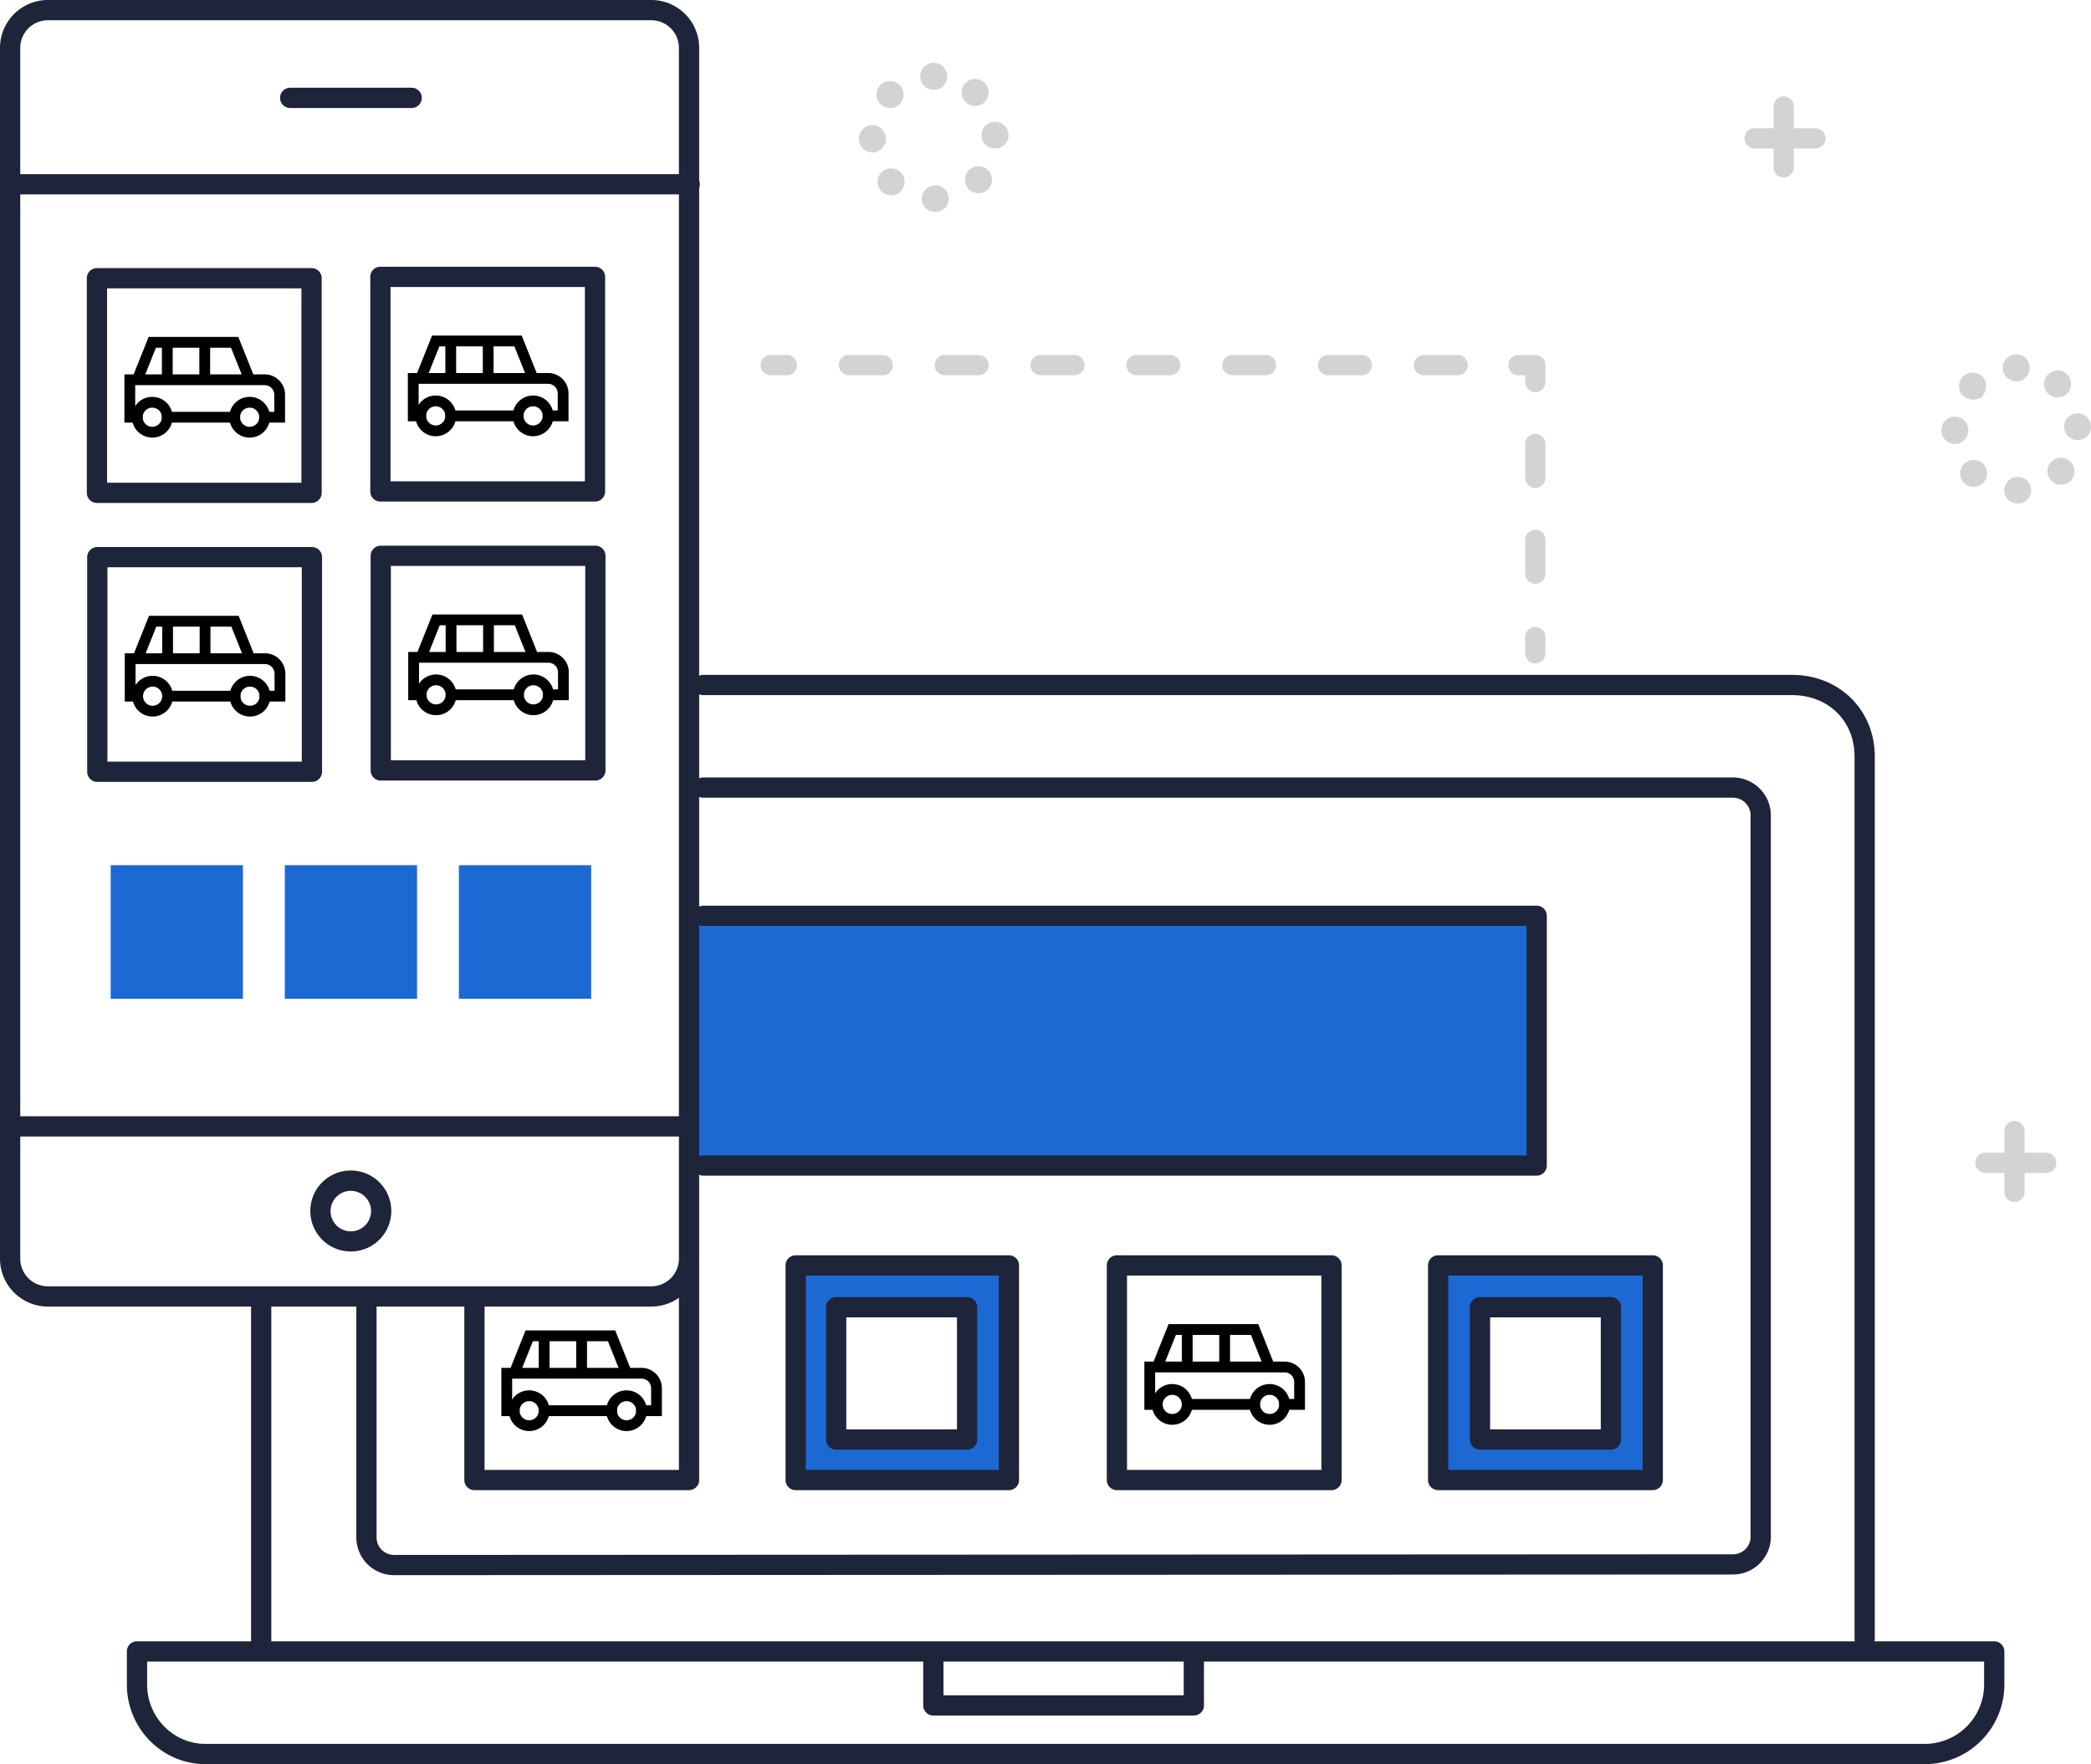 <?xml version="1.0" encoding="UTF-8"?> <svg xmlns="http://www.w3.org/2000/svg" viewBox="0 0 1549.19 1307"> <defs> <style>.cls-1{fill:#1c69d4;}.cls-2{fill:#d3d3d3;}.cls-3{fill:#1e243a;}.cls-4{fill:none;stroke:#000;stroke-linecap:round;stroke-miterlimit:9.33;stroke-width:8px;}</style> </defs> <title>step 2</title> <g id="Слой_2" data-name="Слой 2"> <g id="usability"> <rect class="cls-1" x="82" y="641" width="98" height="99"></rect> <rect class="cls-1" x="211" y="641" width="98" height="99"></rect> <rect class="cls-1" x="511" y="675.5" width="627.5" height="188"></rect> <path class="cls-1" d="M1065,1097h159V938H1065Zm31-128h98v98h-98Z"></path> <path class="cls-1" d="M588,1097H747V938H588Zm31-128h98v98H619Z"></path> <rect class="cls-1" x="340" y="641" width="98" height="99"></rect> <path class="cls-2" d="M1321.5,131.5a7.5,7.5,0,0,1-7.5-7.5V79a7.5,7.5,0,0,1,15,0v45A7.5,7.5,0,0,1,1321.5,131.5Z"></path> <path class="cls-2" d="M1345,110h-45a7.5,7.5,0,0,1,0-15h45a7.5,7.5,0,0,1,0,15Z"></path> <path class="cls-2" d="M1492.5,890.5a7.5,7.5,0,0,1-7.5-7.5V838a7.5,7.5,0,0,1,15,0v45A7.5,7.5,0,0,1,1492.5,890.5Z"></path> <path class="cls-2" d="M1516,869h-45a7.5,7.5,0,0,1,0-15h45a7.5,7.5,0,0,1,0,15Z"></path> <path class="cls-2" d="M1484.92,363.47a9.91,9.91,0,0,1,9.75-10.14h0a9.87,9.87,0,0,1,10.24,9.59h0a9.77,9.77,0,0,1-9.75,10.08h-.25A9.8,9.8,0,0,1,1484.92,363.47Zm-29.62-5.53a10,10,0,0,1-.26-14.14h0a10,10,0,0,1,14.14-.26h0a10,10,0,0,1,.26,14.14h0a10,10,0,0,1-7.2,3.06h0A10,10,0,0,1,1455.3,357.94Zm64.76-1.53a10,10,0,0,1-.44-14.14h0a10,10,0,0,1,14.14-.44h0a10,10,0,0,1,.44,14.14h0a10,10,0,0,1-7.29,3.15h0A10,10,0,0,1,1520.06,356.41Zm-81.74-37.51a10.1,10.1,0,0,1,9.88-10.22h0a10.13,10.13,0,0,1,10.12,10h0a10.09,10.09,0,0,1-9.87,10.28h-.13A10.2,10.2,0,0,1,1438.32,318.9Zm90.89-2.39a9.92,9.92,0,0,1,9.62-10.28h0a9.91,9.91,0,0,1,10.36,9.51h0a9.78,9.78,0,0,1-9.62,10.26h-.38A9.87,9.87,0,0,1,1529.21,316.51Zm-74.8-23.34a10,10,0,0,1-.09-14.14h0a10.27,10.27,0,0,1,14.36-.09h0c3.93,3.88,3.32,10.22.32,14.15h0c0,2-4.77,3-7.35,3h0A10.46,10.46,0,0,1,1454.41,293.17Zm63.31-1.32a10,10,0,0,1-.61-14.13h0a10,10,0,0,1,14.13-.61h0a10,10,0,0,1,.61,14.13h0a10,10,0,0,1-7.37,3.24h0A10,10,0,0,1,1517.72,291.85Zm-33.94-19.31a10,10,0,0,1,10-10h0a10,10,0,0,1,10,10h0a10,10,0,0,1-10,10h0A10,10,0,0,1,1483.78,272.54Z"></path> <path class="cls-2" d="M682.92,147.47a9.9,9.9,0,0,1,9.75-10.13h0a9.85,9.85,0,0,1,10.24,9.58h0A9.77,9.77,0,0,1,693.16,157h-.25A9.8,9.8,0,0,1,682.92,147.47Zm-29.62-5.53A10,10,0,0,1,653,127.8h0a10,10,0,0,1,14.14-.26h0a10,10,0,0,1,.27,14.14h0a10,10,0,0,1-7.21,3.06h0A10,10,0,0,1,653.3,141.94Zm64.76-1.53a10,10,0,0,1-.44-14.14h0a10,10,0,0,1,14.14-.44h0A10,10,0,0,1,732.2,140h0a10,10,0,0,1-7.29,3.15h0A10,10,0,0,1,718.06,140.41ZM636.32,102.9h0a10.1,10.1,0,0,1,9.88-10.22h0a10.13,10.13,0,0,1,10.12,10h0A10.09,10.09,0,0,1,646.45,113h-.13A10.2,10.2,0,0,1,636.32,102.9Zm90.89-2.39a9.92,9.92,0,0,1,9.62-10.28h0a9.92,9.92,0,0,1,10.37,9.51h0A9.79,9.79,0,0,1,737.57,110h-.38A9.88,9.88,0,0,1,727.21,100.51Zm-74.8-23.34A10,10,0,0,1,652.32,63h0a10,10,0,0,1,14.14-.09h0a10,10,0,0,1,.09,14.15h0a10,10,0,0,1-7.12,3h0A9.92,9.92,0,0,1,652.41,77.17Zm63.31-1.32h0a10,10,0,0,1-.61-14.13h0a10,10,0,0,1,14.13-.61h0a10,10,0,0,1,.61,14.13h0a10,10,0,0,1-7.37,3.24h0A10,10,0,0,1,715.72,75.85ZM681.78,56.54a10,10,0,0,1,10-10h0a10,10,0,0,1,10,10h0a10,10,0,0,1-10,10h0A10,10,0,0,1,681.78,56.54Z"></path> <path class="cls-3" d="M518,932.5A35.5,35.5,0,0,1,482.5,968H35.5A35.5,35.5,0,0,1,0,932.5V35.5A35.5,35.5,0,0,1,35.5,0h447A35.5,35.5,0,0,1,518,35.5Zm-15-897A20.5,20.5,0,0,0,482.5,15H35.5A20.5,20.5,0,0,0,15,35.5v897A20.5,20.5,0,0,0,35.5,953h447A20.5,20.5,0,0,0,503,932.5Z"></path> <path class="cls-3" d="M511,144H8a7.5,7.5,0,0,1,0-15H511a7.5,7.5,0,0,1,0,15Z"></path> <path class="cls-3" d="M506,842H8a7.5,7.5,0,0,1,0-15H506a7.5,7.5,0,0,1,0,15Z"></path> <path class="cls-3" d="M305,80H215a7.5,7.5,0,0,1,0-15h90a7.5,7.5,0,0,1,0,15Z"></path> <path class="cls-3" d="M259.91,927.19a30,30,0,1,1,30-30A30,30,0,0,1,259.91,927.19Zm0-44.92a15,15,0,1,0,15,15A15,15,0,0,0,259.91,882.27Z"></path> <path class="cls-3" d="M1426.13,1307H152.27c-32.13,0-58.27-26.44-58.27-59V1223.5a7.5,7.5,0,0,1,7.5-7.5h1376a7.5,7.5,0,0,1,7.5,7.5v24.55A59,59,0,0,1,1426.13,1307ZM109,1231v17c0,24.23,19.41,44,43.27,44H1426.13a44,44,0,0,0,43.87-44v-17Z"></path> <path class="cls-3" d="M884.5,1271h-193a7.5,7.5,0,0,1-7.5-7.5V1224a7.5,7.5,0,0,1,15,0v32H877v-32a7.5,7.5,0,0,1,15,0v39.5A7.5,7.5,0,0,1,884.5,1271Z"></path> <path class="cls-3" d="M1381.5,1221.5a7.5,7.5,0,0,1-7.5-7.5V560.44c0-26.33-19.46-45.44-46.27-45.44H521a7.5,7.5,0,0,1,0-15h806.73c34.93,0,61.27,26,61.27,60.44V1214A7.5,7.5,0,0,1,1381.5,1221.5Z"></path> <path class="cls-3" d="M193.5,1226.5a7.5,7.5,0,0,1-7.5-7.5V969a7.5,7.5,0,0,1,15,0v250A7.5,7.5,0,0,1,193.5,1226.5Z"></path> <path class="cls-3" d="M292.1,1167a28,28,0,0,1-28.1-27.93V969a7.5,7.5,0,0,1,15,0v170.07A13,13,0,0,0,292.1,1152h0l991.8-.49a13,13,0,0,0,13.09-13V604.1a13.12,13.12,0,0,0-13.1-13.1H521a7.5,7.5,0,0,1,0-15h762.9a28.14,28.14,0,0,1,28.1,28.1v534.4a28.06,28.06,0,0,1-28.09,28l-991.79.49Z"></path> <path class="cls-3" d="M1138.5,871H521a7.5,7.5,0,0,1,0-15h610V686H521a7.5,7.5,0,0,1,0-15h617.5a7.5,7.5,0,0,1,7.5,7.5v185A7.5,7.5,0,0,1,1138.5,871Z"></path> <path class="cls-3" d="M510.5,1104h-159a7.5,7.5,0,0,1-7.5-7.5V967a7.5,7.5,0,0,1,15,0v122H503V937a7.5,7.5,0,0,1,15,0v159.5A7.5,7.5,0,0,1,510.5,1104Z"></path> <path class="cls-3" d="M755,1096.5a7.5,7.5,0,0,1-7.5,7.5h-158a7.5,7.5,0,0,1-7.5-7.5v-159a7.5,7.5,0,0,1,7.5-7.5h158a7.5,7.5,0,0,1,7.5,7.5ZM597,1089H740V945H597Z"></path> <path class="cls-3" d="M724,1066.5a7.5,7.5,0,0,1-7.5,7.5h-97a7.5,7.5,0,0,1-7.5-7.5v-98a7.5,7.5,0,0,1,7.5-7.5h97a7.5,7.5,0,0,1,7.5,7.5Zm-97-7.5h82V976H627Z"></path> <path class="cls-3" d="M1201,1066.5a7.5,7.5,0,0,1-7.5,7.5h-97a7.5,7.5,0,0,1-7.5-7.5v-98a7.5,7.5,0,0,1,7.5-7.5h97a7.5,7.5,0,0,1,7.5,7.5Zm-97-7.5h82V976h-82Z"></path> <path class="cls-3" d="M994,1096.5a7.5,7.5,0,0,1-7.5,7.5h-159a7.5,7.5,0,0,1-7.5-7.5v-159a7.5,7.5,0,0,1,7.5-7.5h159a7.5,7.5,0,0,1,7.5,7.5ZM835,1089H979V945H835Z"></path> <path class="cls-3" d="M1232,1096.5a7.5,7.5,0,0,1-7.5,7.5h-159a7.5,7.5,0,0,1-7.5-7.5v-159a7.5,7.5,0,0,1,7.5-7.5h159a7.5,7.5,0,0,1,7.5,7.5Zm-159-7.5h144V945H1073Z"></path> <path class="cls-2" d="M583,278H571a7.5,7.5,0,0,1,0-15h12a7.5,7.5,0,0,1,0,15Z"></path> <path class="cls-2" d="M1080,278h-25a7.5,7.5,0,0,1,0-15h25a7.5,7.5,0,0,1,0,15Zm-71,0H984a7.5,7.5,0,0,1,0-15h25a7.5,7.5,0,0,1,0,15Zm-71,0H913a7.5,7.5,0,0,1,0-15h25a7.5,7.5,0,0,1,0,15Zm-71,0H842a7.5,7.5,0,0,1,0-15h25a7.5,7.5,0,0,1,0,15Zm-71,0H771a7.5,7.5,0,0,1,0-15h25a7.5,7.5,0,0,1,0,15Zm-71,0H700a7.5,7.5,0,0,1,0-15h25a7.5,7.5,0,0,1,0,15Zm-71,0H629a7.5,7.5,0,0,1,0-15h25a7.5,7.5,0,0,1,0,15Z"></path> <path class="cls-2" d="M1137.5,290.5a7.5,7.5,0,0,1-7.5-7.5v-5h-5a7.5,7.5,0,0,1,0-15h12.5a7.5,7.5,0,0,1,7.5,7.5V283A7.5,7.5,0,0,1,1137.5,290.5Z"></path> <path class="cls-2" d="M1137.5,432.5a7.5,7.5,0,0,1-7.5-7.5V400a7.5,7.5,0,0,1,15,0v25A7.5,7.5,0,0,1,1137.5,432.5Zm0-71a7.5,7.5,0,0,1-7.5-7.5V329a7.5,7.5,0,0,1,15,0v25A7.5,7.5,0,0,1,1137.5,361.5Z"></path> <path class="cls-2" d="M1137.5,491.5a7.5,7.5,0,0,1-7.5-7.5V472a7.5,7.5,0,0,1,15,0v12A7.5,7.5,0,0,1,1137.5,491.5Z"></path> <path class="cls-4" d="M857.39,1012.75,868.49,985h11.1m-22.2,27.75h-5.55v27.74h5.55m0-27.74h22.2m61,0L929.53,985h-22.2m33.3,27.75h11.1a11.1,11.1,0,0,1,11.1,11.1v16.64h-11.1m-11.1-27.74h-33.3m-27.74,27.74h49.94M879.59,985v27.75m0-27.75h27.74m-27.74,27.75h27.74m0,0V985"></path> <circle class="cls-4" cx="868.49" cy="1040.49" r="11.1"></circle> <circle class="cls-4" cx="940.63" cy="1040.49" r="11.1"></circle> <path class="cls-4" d="M381,1017.4l11.1-27.74h11.1M381,1017.4h-5.55v27.75H381m0-27.75h22.2m61,0-11.1-27.74H430.91m33.29,27.74h11.1a11.1,11.1,0,0,1,11.1,11.1v16.65H475.3m-11.1-27.75H430.91m-27.75,27.75H453.1m-49.94-55.49v27.74m0-27.74h27.75m-27.75,27.74h27.75m0,0V989.66"></path> <circle class="cls-4" cx="392.06" cy="1045.15" r="11.1"></circle> <circle class="cls-4" cx="464.2" cy="1045.15" r="11.1"></circle> <path class="cls-3" d="M448.33,364.12a7.5,7.5,0,0,1-7.5,7.5h-159a7.5,7.5,0,0,1-7.5-7.5v-159a7.5,7.5,0,0,1,7.5-7.5h159a7.5,7.5,0,0,1,7.5,7.5Zm-159-7.5h144v-144h-144Z"></path> <path class="cls-4" d="M311.72,280.36l11.1-27.74h11.09m-22.19,27.74h-5.55v27.75h5.55m0-27.75h22.19m61,0-11.1-27.74h-22.2M395,280.36h11.1a11.1,11.1,0,0,1,11.1,11.1v16.65h-11.1M395,280.36h-33.3m-27.75,27.75h49.95m-49.95-55.49v27.74m0-27.74h27.75m-27.75,27.74h27.75m0,0V252.62"></path> <circle class="cls-4" cx="322.82" cy="308.11" r="11.1"></circle> <circle class="cls-4" cx="394.96" cy="308.11" r="11.1"></circle> <path class="cls-3" d="M238.33,365.12a7.5,7.5,0,0,1-7.5,7.5h-159a7.5,7.5,0,0,1-7.5-7.5v-159a7.5,7.5,0,0,1,7.5-7.5h159a7.5,7.5,0,0,1,7.5,7.5Zm-159-7.5h144v-144h-144Z"></path> <path class="cls-4" d="M101.72,281.36l11.1-27.74h11.09m-22.19,27.74H96.17v27.75h5.55m0-27.75h22.19m61.05,0-11.1-27.74h-22.2M185,281.36h11.1a11.1,11.1,0,0,1,11.1,11.1v16.65h-11.1M185,281.36h-33.3m-27.75,27.75h50m-50-55.49v27.74m0-27.74h27.75m-27.75,27.74h27.75m0,0V253.62"></path> <circle class="cls-4" cx="112.82" cy="309.11" r="11.1"></circle> <circle class="cls-4" cx="184.96" cy="309.11" r="11.1"></circle> <path class="cls-3" d="M448.6,570.78a7.5,7.5,0,0,1-7.5,7.5h-159a7.49,7.49,0,0,1-7.5-7.5v-159a7.5,7.5,0,0,1,7.5-7.5h159a7.5,7.5,0,0,1,7.5,7.5Zm-159-7.5h144v-144h-144Z"></path> <path class="cls-4" d="M312,487l11.1-27.75h11.1M312,487h-5.55v27.75H312M312,487h22.2m61,0-11.09-27.75h-22.2M395.22,487h11.1a11.1,11.1,0,0,1,11.1,11.1v16.65h-11.1M395.22,487H361.93m-27.75,27.75h49.95m-49.95-55.5V487m0-27.75h27.75M334.18,487h27.75m0,0V459.28"></path> <circle class="cls-4" cx="323.08" cy="514.78" r="11.1"></circle> <circle class="cls-4" cx="395.22" cy="514.78" r="11.1"></circle> <path class="cls-3" d="M238.6,571.78a7.5,7.5,0,0,1-7.5,7.5H72.1a7.49,7.49,0,0,1-7.5-7.5v-159a7.5,7.5,0,0,1,7.5-7.5h159a7.5,7.5,0,0,1,7.5,7.5Zm-159-7.5h144v-144H79.6Z"></path> <path class="cls-4" d="M102,488l11.1-27.75h11.1M102,488H96.43v27.75H102M102,488h22.2m61,0-11.09-27.75h-22.2M185.22,488h11.1a11.1,11.1,0,0,1,11.1,11.1v16.65h-11.1M185.22,488H151.93m-27.75,27.75h49.95m-49.95-55.5V488m0-27.75h27.75M124.18,488h27.75m0,0V460.28"></path> <circle class="cls-4" cx="113.08" cy="515.78" r="11.1"></circle> <circle class="cls-4" cx="185.22" cy="515.78" r="11.1"></circle> </g> </g> </svg> 